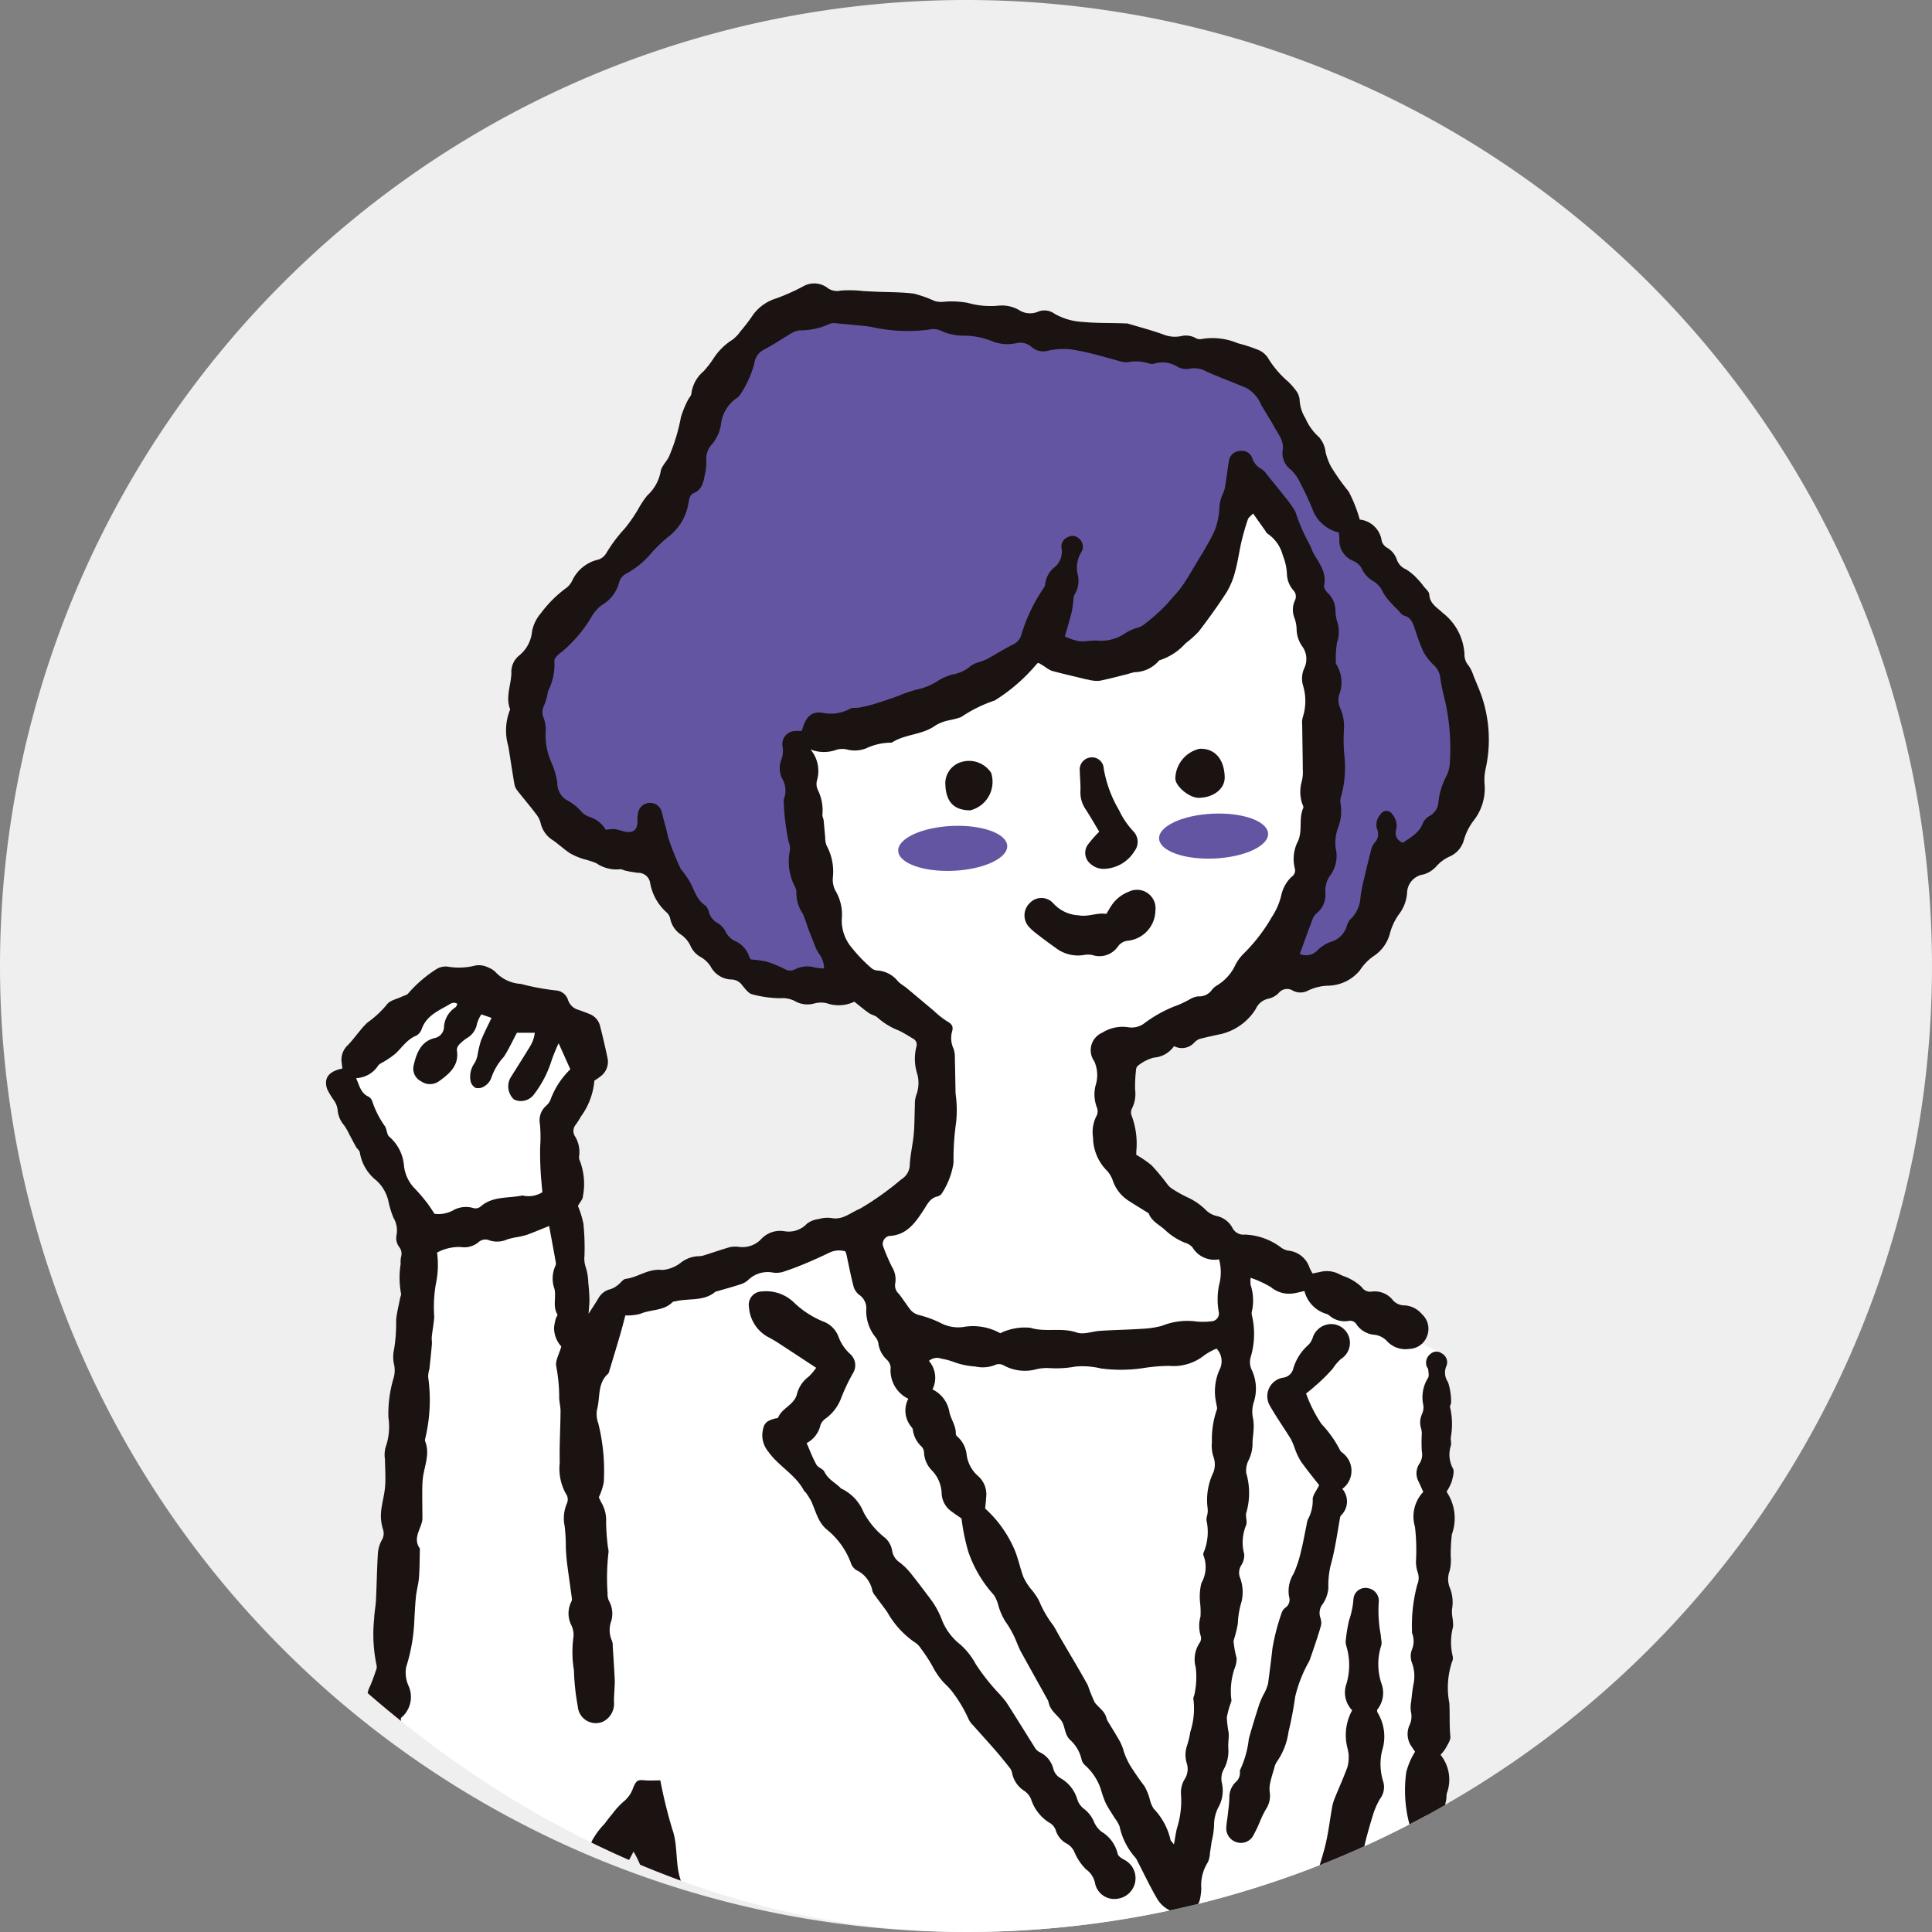 <svg xmlns="http://www.w3.org/2000/svg" xmlns:xlink="http://www.w3.org/1999/xlink" width="125" height="125" viewBox="0 0 125 125">
  <rect x="0" y="0" width="125" height="125" fill="#808080" stroke="none"/>
  <defs>
    <clipPath id="clip-path">
      <rect id="長方形_1885" data-name="長方形 1885" width="125" height="125" rx="62.5" transform="translate(236 3154)" fill="#ddd"/>
    </clipPath>
  </defs>
  <g id="interview_other_04" transform="translate(-240 -3865)">
    <path id="パス_1123" data-name="パス 1123" d="M62.5,0A62.5,62.5,0,1,1,0,62.5,62.5,62.5,0,0,1,62.5,0Z" transform="translate(240 3865)" fill="#efefef"/>
    <g id="マスクグループ_37" data-name="マスクグループ 37" transform="translate(4 711)" clip-path="url(#clip-path)">
      <g id="グループ_481" data-name="グループ 481">
        <path id="パス_1207" data-name="パス 1207" d="M20.118,177.861H77.13L73.4,147.888l1.376-40.218L55.665,98.523l-17.2.38L20.9,104.563l-1.477,5.022L17.971,98.318l-8.782,1.756S6.15,131.216,6.652,134.226s2.269,11.11,6.635,11.124,9.953-7.806,9.953-7.806l3.708,12.49Z" transform="translate(254.517 3133.892)" fill="#fff"/>
        <path id="パス_1208" data-name="パス 1208" d="M66.882,15.284A1.6,1.6,0,0,1,68.3,16.669a.769.769,0,0,0,.336.43,1.391,1.391,0,0,1,.644.78,1.074,1.074,0,0,0,.6.627,3.519,3.519,0,0,1,.728.611,4.351,4.351,0,0,1,.411.49c.131.168.35.34.359.519.03.613.518.85.875,1.2a3.608,3.608,0,0,1,1.4,2.65,1.094,1.094,0,0,0,.276.766,2.325,2.325,0,0,1,.305.633c.209.519.443,1.032.608,1.565a8.741,8.741,0,0,1,.169,4.529,3.37,3.37,0,0,0-.047,1.029,3.378,3.378,0,0,1-.739,2.291,3.793,3.793,0,0,0-.6,1.2,1.631,1.631,0,0,1-.941,1.1,2.506,2.506,0,0,0-.867.652,1.824,1.824,0,0,1-.8.5,1.238,1.238,0,0,0-1.077,1.215,2.558,2.558,0,0,1-.523,1.362,3.8,3.8,0,0,0-.577,1.213,2.527,2.527,0,0,1-1.107,1.527,3.227,3.227,0,0,0-.838.881,2.716,2.716,0,0,1-2.027,1,3.215,3.215,0,0,0-1.308.305,1.054,1.054,0,0,1-1,.022.7.7,0,0,0-.929.152,1.336,1.336,0,0,1-.666.365,1.153,1.153,0,0,0-.815.668,3.659,3.659,0,0,1-2.219,1.613c-.482.1-.964.206-1.44.33a1,1,0,0,0-.31.22,1.079,1.079,0,0,1-1.316.237,1.732,1.732,0,0,1-1.312.743,2.77,2.77,0,0,0-.96.474.381.381,0,0,0-.178.248,9.108,9.108,0,0,0-.07,1.349,2.1,2.1,0,0,1-.188,1.191.583.583,0,0,0-.042.478,5.18,5.18,0,0,1,.306,2.344c.005.063,0,.128,0,.206a6.742,6.742,0,0,1,.991.679,14.326,14.326,0,0,1,.995,1.191,1.192,1.192,0,0,0,.262.276,8.028,8.028,0,0,0,1.113.627,4.109,4.109,0,0,1,1.2.856,1.5,1.5,0,0,0,.608.322,1.52,1.52,0,0,1,1.057.781.79.79,0,0,0,.8.428,4.138,4.138,0,0,1,2.33.829,1.177,1.177,0,0,0,.458.208,1.612,1.612,0,0,1,1.394,1.1c.048.117.115.227.194.38.171-.034.333-.066.5-.1a1.743,1.743,0,0,1,1.255.156c.206.113.446.164.649.281a3.191,3.191,0,0,1,.778.543.656.656,0,0,0,.65.292,1.488,1.488,0,0,1,1.337.518.979.979,0,0,0,.776.373,1.571,1.571,0,0,1,1.129.565,1.279,1.279,0,0,1,.336,1.426,1.256,1.256,0,0,1-1.144.825,1.624,1.624,0,0,1-1.423-.476,1.31,1.31,0,0,0-.832-.437,1.549,1.549,0,0,1-1.149-.65.489.489,0,0,0-.546-.243,1.5,1.5,0,0,1-1.21-.339.535.535,0,0,0-.162-.106A2.071,2.071,0,0,1,63.3,65.194c-.219.05-.4.1-.586.133a1.84,1.84,0,0,1-1.574-.376,6.579,6.579,0,0,0-1.324-.611,2.533,2.533,0,0,0,0,.448,3.267,3.267,0,0,1,.086,1.725.52.52,0,0,0,0,.254,5.25,5.25,0,0,1-.087,2.734,1.154,1.154,0,0,0,.083.811A2.848,2.848,0,0,1,60,72.456a2.077,2.077,0,0,0-.019,1.01A3.175,3.175,0,0,1,60,74.3c-.007.235-.059.469-.057.7a2.469,2.469,0,0,1-.274,1.181,1.489,1.489,0,0,0-.134.792,4.6,4.6,0,0,1,.015,2.535c-.071.158,0,.381.005.574a.761.761,0,0,1-.023.256,2.893,2.893,0,0,0-.129,1.878,1.188,1.188,0,0,1-.194.73.9.9,0,0,0-.052.853,2.666,2.666,0,0,1,.011,1.715,5.614,5.614,0,0,0-.176,1.2,7.8,7.8,0,0,1-.278,1.111,6,6,0,0,0,.2,1.121,1.7,1.7,0,0,1-.142.693,4.568,4.568,0,0,0-.208,1.912.613.613,0,0,1,.009.193,5.911,5.911,0,0,0-.294,1.04A7.456,7.456,0,0,0,58.4,93.79c.018.319-.044.643-.026.962a2.442,2.442,0,0,1-.283,1.37,1.252,1.252,0,0,0-.142.852,2.235,2.235,0,0,1-.216,1.628,2.471,2.471,0,0,0-.279,1.175A5.417,5.417,0,0,1,57.3,100.8c-.04.253-.07.509-.115.761a1.436,1.436,0,0,1-.148.618,2.757,2.757,0,0,0-.41,1.662,3.669,3.669,0,0,1-.1.766,1.179,1.179,0,0,1-1.361.834,1.93,1.93,0,0,1-1.375-.891c-.468-.794-.861-1.633-1.286-2.452a1.11,1.11,0,0,0-.166-.272,4.358,4.358,0,0,1-1-2,2.424,2.424,0,0,0-.313-.532c-.2-.326-.423-.641-.59-.983a7.662,7.662,0,0,1-.315-.9A3.589,3.589,0,0,0,49.1,95.873a.757.757,0,0,1-.224-.387,2.421,2.421,0,0,0-.75-1.261c-.369-.359-.3-.913-.576-1.265-.287-.37-.7-.641-.8-1.142a.628.628,0,0,0-.069-.181c-.571-1.029-1.146-2.056-1.714-3.086-.094-.169-.166-.351-.244-.529a6.33,6.33,0,0,0-.79-1.473,4.036,4.036,0,0,1-.43-.99,2.238,2.238,0,0,0-.3-.7,8.016,8.016,0,0,1-1.655-2.811,13.817,13.817,0,0,1-.435-2.138c-.163-.113-.4-.265-.618-.433a1.493,1.493,0,0,1-.667-1.207,2.239,2.239,0,0,0-.662-1.5,1.747,1.747,0,0,1-.476-1.1.616.616,0,0,0-.15-.4,1.771,1.771,0,0,1-.57-1.062.383.383,0,0,0-.065-.181,1.633,1.633,0,0,1-.233-1.859,2.035,2.035,0,0,1-1.141-2.039.825.825,0,0,0-.244-.485,1.776,1.776,0,0,1-.545-1,.847.847,0,0,0-.157-.416,2.719,2.719,0,0,1-.636-1.792,1.057,1.057,0,0,0-.463-1,1.034,1.034,0,0,1-.37-.588c-.173-.663-.3-1.338-.445-2.008a2.033,2.033,0,0,0-.074-.211,1.436,1.436,0,0,0-.987.064c-.5.241-1.01.474-1.524.691-.454.191-.912.373-1.381.524a1.542,1.542,0,0,1-.756.1,1.815,1.815,0,0,0-1.648.484,1.351,1.351,0,0,1-.444.258c-.529.171-1.066.318-1.6.474-.02.006-.048,0-.062.014-.756.648-1.725.41-2.585.622-.063.015-.148.006-.185.045-.574.594-1.414.466-2.1.769a3.33,3.33,0,0,1-.961.1c-.106.4-.213.828-.338,1.255-.234.8-.477,1.6-.719,2.4a.251.251,0,0,1-.056.116c-.713.627-.5,1.547-.722,2.329a1.738,1.738,0,0,0,.086.889,12.7,12.7,0,0,1,.355,3.784,3.762,3.762,0,0,1-.322.99,4.088,4.088,0,0,0,.182.376,2.235,2.235,0,0,1,.288,1.237,14.913,14.913,0,0,0,.125,1.666.955.955,0,0,1,.035.255,14.484,14.484,0,0,0-.064,2.689.993.993,0,0,0,.09.482,1.713,1.713,0,0,1,.147,1.314,1.672,1.672,0,0,0,.043,1.261.987.987,0,0,1,.055.381c.046.706.092,1.412.128,2.118.011.214-.009.429-.016.644-.01.276-.041.553-.032.829a1.293,1.293,0,0,1-.719,1.272,1.168,1.168,0,0,1-1.621-.977,15.511,15.511,0,0,1-.253-2.358,7.216,7.216,0,0,1-.027-2.173,1.441,1.441,0,0,0-.174-.806,1.691,1.691,0,0,1,0-1.382.5.5,0,0,0,.074-.244c-.1-.761-.214-1.519-.312-2.281-.043-.337-.065-.677-.084-1.017a11.459,11.459,0,0,0-.075-1.414,2.446,2.446,0,0,1,.137-1.454.645.645,0,0,0,.01-.529,3.326,3.326,0,0,1-.466-2.111c-.027-1.116.043-2.235.053-3.353,0-.3-.09-.6-.088-.894a10.505,10.505,0,0,0-.192-2c-.071-.373.2-.809.329-1.284a1.77,1.77,0,0,1-.468-1.22,3.2,3.2,0,0,1,.107-.567c.025-.1.138-.239.1-.3-.308-.523-.056-1.1-.183-1.641a1.973,1.973,0,0,1,.047-1.456.407.407,0,0,0,.041-.248c-.133-.758-.276-1.515-.432-2.364-.465.186-.928.382-1.4.558a4.959,4.959,0,0,1-.624.154,4.8,4.8,0,0,0-.685.155,1.582,1.582,0,0,1-1.138.069.662.662,0,0,0-.716.107,1.424,1.424,0,0,1-1.156.317,3,3,0,0,0-1.532.361,5.97,5.97,0,0,1-.034,1.807A8.533,8.533,0,0,0,7,66.866c-.028.428-.114.851-.159,1.278-.018.167.02.34.005.508-.047.533-.1,1.064-.163,1.6a1.782,1.782,0,0,0-.077.5,10.614,10.614,0,0,1-.146,3.795c-.02.127-.086.275-.045.38.333.856-.088,1.653-.163,2.477-.029.32-.028.643-.029.965,0,.5.009.993.012,1.49a.935.935,0,0,1-.012.194c-.119.6-.616,1.16-.152,1.806-.017.624-.012,1.25-.059,1.872-.032.426-.162.844-.2,1.27-.06.6-.081,1.2-.117,1.8a11.329,11.329,0,0,1-.511,2.72A2.078,2.078,0,0,0,5.318,90.7a1.75,1.75,0,0,1-.48,2.123c.036.622.058,1.2.108,1.773a1.305,1.305,0,0,0,.166.545,2.114,2.114,0,0,1,.333,1.294.327.327,0,0,0,0,.129,14.859,14.859,0,0,1,.335,2.685,7.77,7.77,0,0,1,.009,1.13c.795.388.795,1.32,1.055,2.125a2.745,2.745,0,0,0,.3.622c.3.471.634.921.932,1.393a1.93,1.93,0,0,0,1.641.719,4.238,4.238,0,0,1,.949.01,3.976,3.976,0,0,0,.884.074,2.61,2.61,0,0,1,1.47.11.91.91,0,0,0,.494.021c.415-.085.823-.2,1.316-.327.143-.316.32-.73.518-1.132a6.986,6.986,0,0,1,.4-.66c.057-.09.18-.161.194-.252.143-.921.952-1.473,1.263-2.311a4.792,4.792,0,0,1,.8-1.086c.169-.221.333-.448.515-.657a4.98,4.98,0,0,1,.826-.88,2,2,0,0,0,.538-.849c.18-.417.28-.492.71-.448.314.032.633.006,1.01.006-.029-.027.02,0,.029.03a30.39,30.39,0,0,0,.766,3.119c.391,1.1.17,2.275.562,3.356a3.092,3.092,0,0,0,.266.652,2.291,2.291,0,0,1,.37,1.35,1.13,1.13,0,0,0,.119.614,3.677,3.677,0,0,1,.42,2.188.955.955,0,0,0,.21.705,2.075,2.075,0,0,1,.552,1.411,3.564,3.564,0,0,0,.251,1,4.3,4.3,0,0,1,.044,2.234,10.62,10.62,0,0,0-.2,1.2,2.634,2.634,0,0,1-.557,1.485,1.12,1.12,0,0,0-.083.744,4.168,4.168,0,0,1-.4,2.063,4.62,4.62,0,0,0-.612,2.191,4.349,4.349,0,0,1-.185,1.467c-.159.6-.35,1.188-.456,1.809a4.691,4.691,0,0,1-.691,1.259c.01.032.072.191.114.354a1.9,1.9,0,0,1-.164,1.5,1.357,1.357,0,0,0-.178.655,1.813,1.813,0,0,1-.322,1.1c-.05.07-.143.15-.135.215a6.774,6.774,0,0,1-.362,1.812,1.327,1.327,0,0,1-.066.444c-.187.333-.455.627-.609.972s-.037.778-.348,1.083c-.088.086-.2.216-.2.316a1.834,1.834,0,0,1-.344,1.155.6.6,0,0,0-.034.367,12.534,12.534,0,0,1,.194,1.4,1.572,1.572,0,0,1-.25.906,1.8,1.8,0,0,0-.343,1.4c.144.923-.431,1.546-.862,2.229-.048.076-.28.094-.4.057-.574-.175-1.141-.379-1.778-.6.314-.807.021-1.72.653-2.456a1.3,1.3,0,0,0,.265-.965,2.554,2.554,0,0,1,.839-2.146,1.086,1.086,0,0,0,.336-.847,1.056,1.056,0,0,1,.085-.565.868.868,0,0,0,.1-.793.258.258,0,0,1-.013-.19c.311-.571.043-1.18.123-1.751a17.039,17.039,0,0,1,.593-2.149,2.612,2.612,0,0,0,.076-.492c.009-.106-.049-.227-.016-.32a5.926,5.926,0,0,0,.413-1.136c.048-.4-.075-.828.158-1.193.206-.323.463-.613.722-.949a2.205,2.205,0,0,1-.124-.46,1.933,1.933,0,0,1,.026-.887,5.927,5.927,0,0,0,.4-1.623,5.674,5.674,0,0,1,.72-1.862,2.03,2.03,0,0,0,.206-.718,12.465,12.465,0,0,1,.382-2.537,2.438,2.438,0,0,1,.337-.618,1.269,1.269,0,0,0,.259-1.023,2.377,2.377,0,0,1,.105-.943c.14-.516.336-1.016.5-1.526a1.163,1.163,0,0,0-.054-.868,11.313,11.313,0,0,1-.562-1.707,3.206,3.206,0,0,1-.037-.964.974.974,0,0,0-.2-.647,3.6,3.6,0,0,1-.828-2.2,1.176,1.176,0,0,0-.216-.587,2.591,2.591,0,0,1-.334-1.3,6.838,6.838,0,0,0-.943-3.214,20.9,20.9,0,0,1-1.247,2.123c-.487.649-.641,1.446-1.1,2.1a2.79,2.79,0,0,1-1.147,1,3.832,3.832,0,0,0-.985.711,1.706,1.706,0,0,1-1.292.464c-.685-.012-1.371.065-2.058.1-.515.023-1.031.04-1.546.041-.41,0-.82-.012-1.229-.043a3.659,3.659,0,0,1-.568-.133l.077-.552a.746.746,0,0,0-.193-.07,2.153,2.153,0,0,1-1.172-.5,5.254,5.254,0,0,0-.786-.4c-.135-.065-.319-.079-.409-.179A6,6,0,0,1,4.984,104.6c-.253-.639-.57-1.246-.867-1.856a1.921,1.921,0,0,1-.063-1.935,8.187,8.187,0,0,1-1.1-3.558,2.469,2.469,0,0,0-.1-.5,2.233,2.233,0,0,1-.018-1.275,2.083,2.083,0,0,0,.038-.693,3.781,3.781,0,0,1,.062-1.791.993.993,0,0,0-.107-.672,1.756,1.756,0,0,1,.017-1.56c.152-.332.265-.681.386-1.026a.559.559,0,0,0,.04-.311,9.688,9.688,0,0,1-.161-3.022c.013-.407.1-.811.119-1.217.049-1.009.062-2.019.125-3.027a2.1,2.1,0,0,1,.255-.851.835.835,0,0,0,.063-.724A2.9,2.9,0,0,1,3.558,79.5c.048-.557.219-1.1.262-1.661.044-.577,0-1.16-.008-1.741a1.971,1.971,0,0,1,.03-.761,4.016,4.016,0,0,0,.191-1.968,8.1,8.1,0,0,1,.322-2.493A1.816,1.816,0,0,0,4.412,70,2.191,2.191,0,0,1,4.4,68.973a10.644,10.644,0,0,0,.134-1.917c.047-.468.167-.928.255-1.392.02-.105.089-.225.06-.314a5.6,5.6,0,0,1-.021-1.911,1.63,1.63,0,0,1,.023-.448.7.7,0,0,0-.127-.654.971.971,0,0,1-.174-.717,1.6,1.6,0,0,0-.192-1.169,6.178,6.178,0,0,1-.318-1.037,2.56,2.56,0,0,0-.792-1.377,2.883,2.883,0,0,1-1.061-1.794c-.009-.127-.171-.239-.244-.367-.147-.258-.281-.524-.423-.786a4.428,4.428,0,0,0-.347-.61,1.738,1.738,0,0,1-.429-1.055,1.39,1.39,0,0,0-.237-.568,5.243,5.243,0,0,1-.43-.713c-.25-.708.085-1.164.98-1.342-.017-.137-.033-.278-.052-.418a1.285,1.285,0,0,1,.415-1.107c.283-.291.521-.624.786-.934a4.084,4.084,0,0,1,.481-.522,6.564,6.564,0,0,0,1.258-1.173c.187-.259.625-.336.95-.495.147-.072.352-.106.43-.224a8.334,8.334,0,0,1,1.8-1.55,1.139,1.139,0,0,1,.728-.173,4.34,4.34,0,0,0,1.843-.077,1.351,1.351,0,0,1,.8.135,1.319,1.319,0,0,1,.53.362,2.46,2.46,0,0,0,1.58.7,15.462,15.462,0,0,0,2.3.426.883.883,0,0,1,.758.639.983.983,0,0,0,.686.619c.222.085.446.161.666.251a1.123,1.123,0,0,1,.713.785c.172.689.338,1.381.481,2.077a1.158,1.158,0,0,1-.419,1.16,4.472,4.472,0,0,1-.432.3,4.566,4.566,0,0,1-.861,2.311,5.7,5.7,0,0,1-.348.545.633.633,0,0,0-.055.728,1.947,1.947,0,0,1,.278,1.3.5.5,0,0,0,.051.312,4.221,4.221,0,0,1,.194,2.29c0,.186-.186.371-.323.622a6.036,6.036,0,0,1,.357,1.162,15.555,15.555,0,0,1,.068,2.057,1.71,1.71,0,0,0,.081.742,3.748,3.748,0,0,1,.166,1.005c.038.359.065.721.073,1.083.005.253-.029.508-.057.932.263-.414.457-.7.633-1a1.215,1.215,0,0,1,.8-.6,1.467,1.467,0,0,0,.473-.273c.173-.125.318-.367.5-.39.8-.1,1.47-.687,2.359-.574a2.229,2.229,0,0,0,1.23-.492,1.963,1.963,0,0,1,1.133-.4,1.167,1.167,0,0,0,.376-.067c.552-.172,1.1-.365,1.653-.522a1.854,1.854,0,0,1,.579-.014,1.663,1.663,0,0,0,1.445-.516,1.674,1.674,0,0,1,1.48-.5,1.613,1.613,0,0,0,1.467-.483,1.536,1.536,0,0,1,.754-.3,2.06,2.06,0,0,1,.831-.068c.745.149,1.245-.363,1.848-.6a18.764,18.764,0,0,0,2.67-1.9A1.127,1.127,0,0,0,37.768,57c.038-.664.2-1.32.258-1.984.056-.618.043-1.241.071-1.861a1.815,1.815,0,0,1,.088-.634,2.213,2.213,0,0,0,.038-1.46,3.186,3.186,0,0,1-.032-1.66.439.439,0,0,0-.229-.544c-.3-.177-.588-.364-.9-.513a4.484,4.484,0,0,1-1.375-.834c-.141-.145-.393-.175-.568-.3-.313-.22-.606-.47-.94-.734a2.335,2.335,0,0,1-1.786.1,1.642,1.642,0,0,0-.826.021,1.634,1.634,0,0,1-1.248-.167,1.717,1.717,0,0,0-.917-.177,7.421,7.421,0,0,1-1.838-.256c-.236-.059-.429-.338-.611-.544a.888.888,0,0,0-.7-.412,1.561,1.561,0,0,1-1.368-.84,1.9,1.9,0,0,0-.695-.642,1.52,1.52,0,0,1-.591-.648,1.826,1.826,0,0,0-.591-.745,1.636,1.636,0,0,1-.747-1.091.76.76,0,0,0-.226-.373,3.323,3.323,0,0,1-1.072-1.937.771.771,0,0,0-.77-.627A7.278,7.278,0,0,1,19.377,38c-.125-.024-.256-.113-.37-.091a2.3,2.3,0,0,1-1.533-.4,6.274,6.274,0,0,0-.79-.255,4.381,4.381,0,0,1-.879-.368c-.395-.254-.738-.586-1.126-.853a1.769,1.769,0,0,1-.8-1.13,1.617,1.617,0,0,0-.32-.605c-.378-.5-.783-.969-1.166-1.46a.967.967,0,0,1-.2-.4c-.144-.826-.264-1.658-.4-2.485a3.624,3.624,0,0,1,.118-2.388c-.312-.792.057-1.561.08-2.341a1.358,1.358,0,0,1,.5-1.144,2.252,2.252,0,0,0,.834-1.551,2.522,2.522,0,0,1,.585-1.2,7.685,7.685,0,0,1,1.647-1.633,1.289,1.289,0,0,0,.359-.44,2.457,2.457,0,0,1,1.694-1.381.923.923,0,0,0,.523-.423,9.607,9.607,0,0,1,1.2-1.6,9.937,9.937,0,0,0,.944-1.389,5.737,5.737,0,0,1,.512-.745,2.766,2.766,0,0,0,.858-1.541c.043-.331.367-.619.529-.943a12.124,12.124,0,0,0,.787-2.59A6.585,6.585,0,0,1,23.4,7.574c.069-.157.236-.3.237-.452a2.25,2.25,0,0,1,.789-1.432,6.855,6.855,0,0,0,.6-.766,3.994,3.994,0,0,1,1.261-1.272,2.435,2.435,0,0,0,.529-.553,11.243,11.243,0,0,0,.816-1.071A2.9,2.9,0,0,1,29.151.966a13.852,13.852,0,0,0,1.7-.761A1.432,1.432,0,0,1,32.478.32,1.046,1.046,0,0,0,33.3.467,7.869,7.869,0,0,1,34.774.5c.254.011.507.027.76.038.834.037,1.675.022,2.5.127a8.064,8.064,0,0,1,1.334.473,1.524,1.524,0,0,0,.616.052,5.776,5.776,0,0,1,1.531.072,5.409,5.409,0,0,0,2.03.178,2.2,2.2,0,0,1,1.361.331,1.329,1.329,0,0,0,1.166.06,1.1,1.1,0,0,1,1.055.132,4.052,4.052,0,0,0,1.829.532c.943.093,1.882.055,2.822.1a.251.251,0,0,1,.065,0c.773.231,1.557.433,2.314.708a2.021,2.021,0,0,0,1.132.118,1.344,1.344,0,0,1,.943.1.567.567,0,0,0,.362.09,4.2,4.2,0,0,1,2.4.265,9.659,9.659,0,0,1,1.227.394,1.39,1.39,0,0,1,.7.523A6.36,6.36,0,0,0,62.25,6.362a4.652,4.652,0,0,1,.51.583,1.15,1.15,0,0,1,.23.59,2.475,2.475,0,0,0,.376,1.2,3.5,3.5,0,0,0,.882,1.219,1.764,1.764,0,0,1,.423.973,3.855,3.855,0,0,0,.354.938,14.357,14.357,0,0,0,1.134,1.6,9.251,9.251,0,0,1,.722,1.817" transform="translate(257.096 3172.333)" fill="#1a1311"/>
        <path id="パス_1209" data-name="パス 1209" d="M116.7,139.552a2.565,2.565,0,0,1,.42,2.51c-.032.146-.016.3-.046.448-.1.46-.179.926-.313,1.376a1.332,1.332,0,0,0-.009,1.062,1.375,1.375,0,0,1-.012,1.308,1.473,1.473,0,0,0-.116,1.063c.13.519.044.736-.4,1.5a2.346,2.346,0,0,1,.173,2.807,2.418,2.418,0,0,1,.135,1.966,1.234,1.234,0,0,0,.043.628,1.732,1.732,0,0,1-.1,1.326,1.844,1.844,0,0,0,0,1.5c.227.782.424,1.572.643,2.356a1.337,1.337,0,0,1-.133,1.061.823.823,0,0,0,.205,1.144,1.333,1.333,0,0,1,.407.839,11.462,11.462,0,0,0,.335,2.351,5.266,5.266,0,0,1,.048.836,3.986,3.986,0,0,0,.1.755,1.455,1.455,0,0,1-.08,1.131,2.482,2.482,0,0,0-.115,1.459.531.531,0,0,0,.175.328,2.007,2.007,0,0,1,.583,2.01,1.036,1.036,0,0,0,.054.608,1.879,1.879,0,0,1,0,1.808,1.028,1.028,0,0,0,.077,1.076,2.087,2.087,0,0,1,.291,1.611,1.48,1.48,0,0,0,.118,1.192.894.894,0,0,1,.083.438,10.4,10.4,0,0,0,.034,1.537,3.434,3.434,0,0,0,.509,1.239,2.839,2.839,0,0,1,.418,1.6,1.283,1.283,0,0,1-1.069,1.346,1.311,1.311,0,0,1-1.443-.943,2.823,2.823,0,0,1-.126-1.65,2.627,2.627,0,0,0-.039-1.776,7.6,7.6,0,0,1-.328-1.169.277.277,0,0,1-.02-.127,3.574,3.574,0,0,0-.361-1.857,2.82,2.82,0,0,1,.046-1.272,1.053,1.053,0,0,0-.189-.952,1.89,1.89,0,0,1-.433-1.87.63.63,0,0,0-.047-.428,2.233,2.233,0,0,1,.055-2.272,1.5,1.5,0,0,0-.224-1.527,1.968,1.968,0,0,1-.4-1.509,1.823,1.823,0,0,0-.088-.5c-.051-.4-.094-.809-.135-1.213-.058-.573-.076-1.154-.181-1.718a1.442,1.442,0,0,1,.2-1.231.7.7,0,0,0-.052-.993,2.755,2.755,0,0,1-.5-2.066c-.01-1.078.183-2.2-.575-3.161a1.226,1.226,0,0,1-.117-1.241,2.283,2.283,0,0,0,.107-1.2,1.917,1.917,0,0,1,.227-1.314.488.488,0,0,0,.037-.413,2.434,2.434,0,0,1,.1-2.216c-.173-.455-.483-.868-.44-1.24a8.007,8.007,0,0,0,.045-2.427,1.031,1.031,0,0,1,.227-.656,1.094,1.094,0,0,0,.142-.985,8.584,8.584,0,0,1-.152-3.144,4.641,4.641,0,0,1,.571-1.331c-.036-.053-.119-.176-.2-.3a1.4,1.4,0,0,1-.161-1.414,1.326,1.326,0,0,0,.093-.878,1.893,1.893,0,0,1,.015-.638c.044-.4.084-.808.164-1.2a2.525,2.525,0,0,0-.136-1.392,1.2,1.2,0,0,1,.01-.755,1.435,1.435,0,0,0,.035-1.065.294.294,0,0,1-.017-.128,10.225,10.225,0,0,1,.343-3.052,1.075,1.075,0,0,0,.019-.8,2.205,2.205,0,0,1-.1-.827,12.67,12.67,0,0,0-.073-2.11,2.315,2.315,0,0,1,.541-2.253c-.108-.233-.2-.445-.3-.657a1.12,1.12,0,0,1,.052-1.172,1.051,1.051,0,0,0,.153-.791,9.711,9.711,0,0,1-.008-1.023,1.393,1.393,0,0,0-.032-.442,1.287,1.287,0,0,1,.048-.944,1.059,1.059,0,0,0,.094-.556,2.36,2.36,0,0,1,.3-1.791c.08-.133.027-.356.012-.535-.007-.08-.084-.151-.108-.233a.719.719,0,0,1,.276-.8.573.573,0,0,1,.72-.009.643.643,0,0,1,.3.78,1.07,1.07,0,0,0,.092,1.071,4.006,4.006,0,0,1,.2,1.314c.01.1-.1.224-.067.311a4.785,4.785,0,0,1,.047,1.952c-.016.169.043.349.01.513a1.885,1.885,0,0,0,.12,1.479c.123.2,0,.582-.068.864a3.281,3.281,0,0,1-.337.657,3.059,3.059,0,0,1,.346,2.755,10.949,10.949,0,0,0-.075,1.41,3,3,0,0,1-.069.956,1.48,1.48,0,0,0,.023,1.121,2.521,2.521,0,0,1,.132,1.337,2.234,2.234,0,0,0,.027.577,2.874,2.874,0,0,1,.04.579,3.883,3.883,0,0,0-.029,1.9.567.567,0,0,1-.043.38,5.249,5.249,0,0,0-.172,2.655c.043.716-.008,1.439.068,2.163.026.242-.177.516-.3.761a2.942,2.942,0,0,1-.334.426" transform="translate(212.489 3127.967)" fill="#1a1311"/>
        <path id="パス_1210" data-name="パス 1210" d="M106.166,146.507a1.653,1.653,0,0,1-.369-1.692,4.25,4.25,0,0,0-.007-2.477.906.906,0,0,1-.02-.448,9.824,9.824,0,0,1,.2-1.194,5.405,5.405,0,0,0,.289-1.427.78.78,0,0,1,.951-.655.834.834,0,0,1,.677.957,8.46,8.46,0,0,0,.138,2.082c0,.234.1.5.017.7a3.929,3.929,0,0,0,.041,2.473,1.737,1.737,0,0,1-.3,1.661c.01.079,0,.132.024.161a2.98,2.98,0,0,1,.3,2.48,3.764,3.764,0,0,0,.077,2.009,1.24,1.24,0,0,1-.208,1.1,5.025,5.025,0,0,0-.46,1.049c-.236.784-.471,1.572-.63,2.373-.155.777-.224,1.573-.309,2.363a2.432,2.432,0,0,1-.445,1.264,1.078,1.078,0,0,0-.192.854,3.432,3.432,0,0,1-.22,1.709c-.268.7-.448,1.44-.655,2.164a1.627,1.627,0,0,0-.027.383,1.474,1.474,0,0,1-.024.512,10.342,10.342,0,0,0-.51,2.371,3.6,3.6,0,0,0-.074,2.27,2.147,2.147,0,0,1,.056.576.927.927,0,0,0,.1.423,1.982,1.982,0,0,1,.372,1.15,1.146,1.146,0,0,0,.108.434,1.736,1.736,0,0,1,.116,1.2.984.984,0,0,0,.135.859,1.041,1.041,0,0,1,.194.6,1.664,1.664,0,0,0,.308,1.152.431.431,0,0,1,.076.177c.17.876.329,1.755.505,2.63a6.262,6.262,0,0,0,.707,2.526,1.88,1.88,0,0,1,.309,1.1,1.643,1.643,0,0,0,.152.672,4.24,4.24,0,0,1,.549,2.039.917.917,0,0,0,.206.516,1.368,1.368,0,0,1,.227,1.286,1.1,1.1,0,0,0,.072.73,12.421,12.421,0,0,0,1.033,1.971,2.509,2.509,0,0,1,.21,1.051.7.7,0,0,0,.335.7,1.26,1.26,0,0,1,.609,1.019,1.413,1.413,0,0,1-.722,1.419,1.319,1.319,0,0,1-1.469-.1,1.24,1.24,0,0,1-.607-1.39.922.922,0,0,0-.307-1.021,1.515,1.515,0,0,1-.426-1.051,12.108,12.108,0,0,0-.413-2.318.64.64,0,0,0-.239-.287,1.475,1.475,0,0,1-.635-1.342.788.788,0,0,0-.126-.478,4.086,4.086,0,0,1-.667-1.935,4.709,4.709,0,0,0-.292-.831,3.824,3.824,0,0,1-.288-.973,4.323,4.323,0,0,0-.281-1.449c-.211-.516-.414-1.035-.62-1.552a.693.693,0,0,1-.084-.243,5.774,5.774,0,0,0-.441-1.866.927.927,0,0,1-.028-.385,2.019,2.019,0,0,0-.17-1.312.9.9,0,0,1-.026-.628,1.046,1.046,0,0,0-.127-.863,1.824,1.824,0,0,1-.245-1.367,1.093,1.093,0,0,0-.03-.381c-.021-.171-.114-.365-.063-.508.258-.713-.042-1.44.08-2.157a.9.9,0,0,0-.184-.641,2.674,2.674,0,0,1-.317-3.012,3.971,3.971,0,0,0,.238-.718c.121-.387.259-.77.351-1.164.133-.563.244-1.132.339-1.7.064-.381.045-.78.136-1.152a8.46,8.46,0,0,1,.46-1.336,1.637,1.637,0,0,0,.131-.805,4.638,4.638,0,0,1,.08-1.337c.18-.794.468-1.565.65-2.359.173-.755.266-1.528.4-2.292a2.857,2.857,0,0,1,.152-.561c.278-.695.59-1.377.847-2.079a2.546,2.546,0,0,0,.077-.815,3.206,3.206,0,0,0-.084-.443,3.33,3.33,0,0,1,.311-2.413" transform="translate(217.313 3118.143)" fill="#1a1311"/>
        <path id="パス_1211" data-name="パス 1211" d="M49.272,112.026c-.838-.55-1.638-1.076-2.44-1.6-.18-.118-.366-.225-.554-.329a2.389,2.389,0,0,1-1.351-1.994.86.86,0,0,1,.83-1.014,2.582,2.582,0,0,1,2.075.71,6.044,6.044,0,0,0,1.874,1.225,1.675,1.675,0,0,1,1,.957,2.856,2.856,0,0,0,.777,1.164.969.969,0,0,1,.166,1.244,12.246,12.246,0,0,0-.745,1.565,2.884,2.884,0,0,1-.981,1.331,1,1,0,0,0-.365.425,1.739,1.739,0,0,1-.9,1.19c.224.507.394.97.632,1.393.107.191.425.269.516.461.22.459.647.677.992.993.032.029.055.077.091.09a2.878,2.878,0,0,1,1.46,1.554,5.3,5.3,0,0,0,1.407,1.658,1.433,1.433,0,0,1,.438.831,1.111,1.111,0,0,0,.466.727,4.14,4.14,0,0,1,.694.668c.447.552.87,1.124,1.3,1.693a5.3,5.3,0,0,1,.77,1.409,3.816,3.816,0,0,0,1.194,1.57A4.558,4.558,0,0,1,59.6,131.2a13.717,13.717,0,0,0,1.335,1.723,9.309,9.309,0,0,1,.632.727c.641.991,1.256,2,1.889,3a.722.722,0,0,0,.284.25,1.623,1.623,0,0,1,.878,1.066.974.974,0,0,0,.5.632,2.323,2.323,0,0,1,1.05,1.348,1.259,1.259,0,0,0,.471.647,2.073,2.073,0,0,1,.607.8,1.621,1.621,0,0,0,.487.647,2.276,2.276,0,0,1,1.047,1.423c.02.142.229.289.384.373a1.34,1.34,0,0,1-.37,2.54,1.272,1.272,0,0,1-1.471-.973,1.421,1.421,0,0,0-.583-.92,3.446,3.446,0,0,1-.75-1.108,1.136,1.136,0,0,0-.5-.559,1.451,1.451,0,0,1-.718-.879.88.88,0,0,0-.333-.431,2.8,2.8,0,0,1-1.264-1.578,1.21,1.21,0,0,0-.433-.526,1.759,1.759,0,0,1-.787-1.138.775.775,0,0,0-.153-.348c-.292-.372-.59-.74-.9-1.1-.494-.566-1-1.12-1.5-1.685a1.3,1.3,0,0,1-.291-.424A8.744,8.744,0,0,0,58.091,133a3.823,3.823,0,0,0-.383-.429,4.462,4.462,0,0,1-.814-1.062,9.609,9.609,0,0,0-.83-1.3,1.314,1.314,0,0,0-.458-.451,5.832,5.832,0,0,1-1.717-1.9c-.245-.354-.512-.693-.764-1.041a1.188,1.188,0,0,1-.205-.328,1.89,1.89,0,0,0-1.048-1.374.874.874,0,0,1-.37-.51,5.04,5.04,0,0,0-1.585-2.15,2.273,2.273,0,0,1-.49-.665c-.182-.362-.3-.756-.468-1.125a4.567,4.567,0,0,0-.371-.585c-.023-.035-.076-.051-.094-.087-.545-1.052-1.65-1.594-2.318-2.543a1.653,1.653,0,0,1-.375-1.25c.079-.558.22-.725.776-.881.082-.023.217-.024.237-.072.257-.63,1.054-.817,1.222-1.535a2.023,2.023,0,0,1,.749-1.107,3.527,3.527,0,0,0,.489-.578" transform="translate(239.531 3130.468)" fill="#1a1311"/>
        <path id="パス_1212" data-name="パス 1212" d="M103.156,121.241a1.247,1.247,0,0,1-.089,1.7.356.356,0,0,0-.074.175c-.107.61-.2,1.222-.317,1.83-.085.44-.186.878-.305,1.31a5.714,5.714,0,0,0-.128,1.4,2.133,2.133,0,0,1-.358,1.01.934.934,0,0,0-.158.9,1.286,1.286,0,0,1,.06.381c.01.164-.711,2.264-.778,2.42a8.713,8.713,0,0,0-.914,2.315,22.893,22.893,0,0,1-.43,2.266A4.413,4.413,0,0,1,98.9,138.9a1.208,1.208,0,0,0-.162.414c-.1.324-.2.648-.267.979a1.675,1.675,0,0,0-.021.562,1.565,1.565,0,0,1-.251,1.107,6.764,6.764,0,0,0-.392.811,9.029,9.029,0,0,1-.448.931.911.911,0,0,1-1.079.377.933.933,0,0,1-.642-.946c.012-.279.073-.555.1-.834.041-.362.093-.725.1-1.089a1.348,1.348,0,0,1,.393-.995.8.8,0,0,0,.29-.683.219.219,0,0,1,.015-.127,6.415,6.415,0,0,0,.562-2.013c.205-.744.437-1.481.669-2.218a6,6,0,0,1,.253-.588,3.074,3.074,0,0,0,.322-.76c.1-.761.2-1.523.284-2.287a14.084,14.084,0,0,1,.612-2.339.689.689,0,0,1,.243-.3.619.619,0,0,0,.221-.692,2.1,2.1,0,0,1,.287-1.483,7.253,7.253,0,0,0,.467-1.391c.149-.577.25-1.167.373-1.751a1.7,1.7,0,0,1,.088-.378,2.519,2.519,0,0,0,.314-1.281c-.015-.278.244-.572.417-.938-.359-.461-.79-.984-1.183-1.535a4.42,4.42,0,0,1-.381-.805,5.1,5.1,0,0,0-.266-.641c-.449-.73-.949-1.431-1.37-2.177a1.215,1.215,0,0,1,.863-1.795.771.771,0,0,0,.66-.588,3.254,3.254,0,0,1,1-1.552,1.283,1.283,0,0,0,.276-.5,1.267,1.267,0,0,1,1.263-.827,1.219,1.219,0,0,1,.562,2.245,2.828,2.828,0,0,0-.532.619,10.751,10.751,0,0,1-1.138,1.127c-.2.184-.412.348-.6.5a8.851,8.851,0,0,0,.993,1.968,7.384,7.384,0,0,1,1.209,1.708c.051.108.191.172.277.267a1.451,1.451,0,0,1-.141,2.231" transform="translate(219.702 3129.101)" fill="#1a1311"/>
        <path id="パス_1213" data-name="パス 1213" d="M89.4,210.777a16.43,16.43,0,0,1-.4-3.068,8.593,8.593,0,0,0-.11-1.474,1.1,1.1,0,0,1-.006-.448,4.548,4.548,0,0,0,.1-1.856,15.213,15.213,0,0,0,.048-1.661c-.122-.847-.167-1.7-.245-2.557a1.778,1.778,0,0,1-.03-.386,7.7,7.7,0,0,0,.133-2.351.09.09,0,0,1,.01-.063c.53-.73.132-1.577.291-2.354a.515.515,0,0,0-.069-.361,2.333,2.333,0,0,1-.14-1.937,2.392,2.392,0,0,0-.045-1.243,4.007,4.007,0,0,1-.044-1.72c.1-.628-.082-1.238.016-1.854a6.358,6.358,0,0,0,.042-.77,11.374,11.374,0,0,0,.025-1.161c-.046-.686-.139-1.37-.2-2.056a3.176,3.176,0,0,1,.032-.577c.01-.106.085-.222.058-.314-.25-.871.169-1.748-.033-2.623a1.2,1.2,0,0,1,.116-.561c.083-.262.193-.517.284-.778a.609.609,0,0,1,1.181.007c.089.26.207.512.276.776a4.134,4.134,0,0,1,.114.755c.037.509.054,1.021.081,1.531,0,.043.023.085.023.127,0,.7-.025,1.406,0,2.108a16.6,16.6,0,0,0,.022,2.962,9.308,9.308,0,0,1,.045,1.663,4.374,4.374,0,0,0,.076.5A3.809,3.809,0,0,1,91,191.322c-.092.2.026.5.058.751.058.468.129.935.181,1.4a.517.517,0,0,1-.052.315c-.335.515-.169,1.067-.189,1.616a2.419,2.419,0,0,0,.262,1.449.186.186,0,0,1,.028.125c-.252,1.107.426,2.205.026,3.312.1,1.09-.262,2.177-.019,3.27a1.537,1.537,0,0,1,.005.58,4.171,4.171,0,0,0,.1,1.594,7.329,7.329,0,0,1-.027,1.344c.01.622.058,1.244.084,1.865.01.214,0,.431.009.644a2.606,2.606,0,0,0,.077.619c.138.437.052.639-.376.773a2.6,2.6,0,0,1-1.763-.207" transform="translate(222.395 3102.681)" fill="#1a1311"/>
        <path id="パス_1214" data-name="パス 1214" d="M72,45.039c.292-.8.557-1.542.839-2.279a.9.9,0,0,1,.257-.353,1.536,1.536,0,0,0,.56-1.321,1.693,1.693,0,0,1,.367-1.2,2.154,2.154,0,0,0,.3-1.678,2.879,2.879,0,0,1,.127-1.269,2.985,2.985,0,0,0,.174-1.714,1.222,1.222,0,0,1,.083-.5,7.055,7.055,0,0,0,.178-2.5,11.1,11.1,0,0,1-.027-1.744,2.861,2.861,0,0,0-.261-1.381,1.311,1.311,0,0,1-.062-.8,2.189,2.189,0,0,0-.2-2.037,6.592,6.592,0,0,1,.077-1.389,2.141,2.141,0,0,0,.014-1.325,2.276,2.276,0,0,1-.118-.692,1.606,1.606,0,0,0-.487-1.16c-.124-.124-.281-.339-.252-.474.2-.893-.362-1.512-.734-2.2a4.64,4.64,0,0,0-.314-.686,11.526,11.526,0,0,1-.808-1.915A7.267,7.267,0,0,0,71,15.424c-.371-.476-.755-.942-1.137-1.41a1.168,1.168,0,0,0-.309-.326,1.269,1.269,0,0,1-.641-.753.7.7,0,0,0-.794-.431.723.723,0,0,0-.693.586c-.1.524-.152,1.057-.238,1.585a1.975,1.975,0,0,1-.169.6,2.444,2.444,0,0,0-.225.99,4.447,4.447,0,0,1-.346,1.479c-.356.758-.817,1.466-1.245,2.189-.274.463-.546.929-.858,1.366-.262.365-.594.678-.871,1.032a12.6,12.6,0,0,1-1.625,1.449,1.412,1.412,0,0,1-.41.172,3.19,3.19,0,0,0-.647.283,2.784,2.784,0,0,1-1.877.535c-.4-.026-.815.075-1.215.033A4.026,4.026,0,0,1,56.8,24.5c.158-.559.3-1.03.422-1.507.063-.248.085-.507.125-.761a1.144,1.144,0,0,1,.074-.434,1.657,1.657,0,0,0,.211-1.3,1.919,1.919,0,0,1,.22-1.434.667.667,0,0,0-.124-.885.6.6,0,0,0-.718-.114.657.657,0,0,0-.424.73,1.3,1.3,0,0,1-.493,1.259,1.6,1.6,0,0,0-.565,1.056.577.577,0,0,1-.123.289,10.873,10.873,0,0,0-1.429,3.018.965.965,0,0,1-.524.6c-.576.286-1.121.631-1.683.942a4.492,4.492,0,0,1-.476.189,1.75,1.75,0,0,0-.583.259,2.358,2.358,0,0,1-1.206.556,3.564,3.564,0,0,0-.991.454,3.863,3.863,0,0,1-1.312.521,8.6,8.6,0,0,0-1.153.4c-.18.064-.36.132-.541.192-.384.127-.766.261-1.154.373-.287.084-.581.149-.875.2-.19.037-.42-.016-.573.073a2.6,2.6,0,0,1-1.784.264c-.68-.1-1.015.213-1.247.876-.034.1-.066.2-.1.3-.153,0-.281-.01-.406,0a.852.852,0,0,0-.833,1.012,1.633,1.633,0,0,1-.091.875,1.524,1.524,0,0,0,.1,1.258,1.493,1.493,0,0,1,.1,1.188.449.449,0,0,0-.036.189,14.962,14.962,0,0,0,.324,2.663,1.08,1.08,0,0,1,.076.551,3.546,3.546,0,0,0,.287,2.261.931.931,0,0,1,.136.421,2.334,2.334,0,0,0,.412,1.4,8.573,8.573,0,0,1,.326.9c.058.16.124.317.186.475.085.215.165.432.256.644a2.109,2.109,0,0,0,.278.567,1.593,1.593,0,0,1,.331.96,4.911,4.911,0,0,1-.6-.062,1.748,1.748,0,0,0-1.261.108.666.666,0,0,1-.671,0,7.548,7.548,0,0,0-1.188-.489,6.426,6.426,0,0,0-1-.135c-.018-.023-.1-.081-.116-.155a1.629,1.629,0,0,0-.913-1.037,1.3,1.3,0,0,1-.624-.618,1.324,1.324,0,0,0-.519-.551,1.165,1.165,0,0,1-.552-.679.881.881,0,0,0-.236-.452c-.646-.42-.74-1.182-1.136-1.753-.134-.194-.275-.384-.414-.576-.012-.017-.04-.026-.046-.044a17.7,17.7,0,0,1-.818-2.06c-.04-.21-.093-.417-.146-.624s-.113-.406-.167-.61a3.451,3.451,0,0,0-.091-.376.785.785,0,0,0-1.547.139,1.656,1.656,0,0,0-.028.384c.022.639-.275.875-.912.716a3.8,3.8,0,0,0-.562-.144,3.321,3.321,0,0,0-.579.044,1.862,1.862,0,0,0-1.029-.826,1.255,1.255,0,0,1-.491-.284,3.272,3.272,0,0,0-1.048-.834,1.3,1.3,0,0,1-.567-1.1,4.974,4.974,0,0,0-.4-1.351,4.317,4.317,0,0,1-.347-2.012,2.2,2.2,0,0,0-.151-.875.888.888,0,0,1,.037-.74,4.576,4.576,0,0,0,.24-.794c.011-.04-.008-.092.01-.128a3.759,3.759,0,0,0,.423-1.986c-.015-.18.27-.432.473-.574A8.758,8.758,0,0,0,26.2,23.185a2.548,2.548,0,0,1,.629-.708,2.389,2.389,0,0,0,1.141-1.507.9.9,0,0,1,.424-.521,5.605,5.605,0,0,0,1.684-1.382,9.025,9.025,0,0,1,1.227-1.146,3.435,3.435,0,0,0,1.142-2.051c.051-.257.066-.524.35-.648.6-.259.633-.83.741-1.35a3.323,3.323,0,0,0,.059-.833,1.374,1.374,0,0,1,.395-1,2.612,2.612,0,0,0,.568-1.348,2.369,2.369,0,0,1,.87-1.512c.135-.106.311-.2.376-.347a6.639,6.639,0,0,0,.9-1.987,1.18,1.18,0,0,1,.7-.942c.606-.322,1.175-.713,1.768-1.06a1.259,1.259,0,0,1,.474-.147,4.484,4.484,0,0,0,1.937-.425.911.911,0,0,1,.492-.024c.555.044,1.11.1,1.666.154.169.016.338.044.507.064A10.59,10.59,0,0,0,48,4.648a1.193,1.193,0,0,1,.864.11,3.509,3.509,0,0,0,1.312.28,4.906,4.906,0,0,1,1.934.366,2.656,2.656,0,0,0,1.589.111,1.089,1.089,0,0,1,.944.253,1.15,1.15,0,0,0,1.1.237,4.36,4.36,0,0,1,1.907,0c.951.177,1.865.46,2.793.709a1.255,1.255,0,0,0,.449.038,2.648,2.648,0,0,1,1.337.085.691.691,0,0,0,.445-.014,1.781,1.781,0,0,1,1.365.2,1.235,1.235,0,0,0,.73.174,1.626,1.626,0,0,1,1.226.179c.84.37,1.7.687,2.55,1.046a2.236,2.236,0,0,1,.959,1.1c.291.5.608.985.887,1.491.252.459.61.864.495,1.48a1.331,1.331,0,0,0,.568,1.242,3.042,3.042,0,0,1,.6.882,18.708,18.708,0,0,1,.844,1.848,2.432,2.432,0,0,0,1.625,1.311,3.418,3.418,0,0,1,.038.4,1.428,1.428,0,0,0,.9,1.437,1.149,1.149,0,0,1,.608.618,1.856,1.856,0,0,0,.653.674,1.532,1.532,0,0,1,.637.69,3.34,3.34,0,0,0,.569.761,5.7,5.7,0,0,0,.4.411c.138.135.258.343.421.386.463.121.563.487.693.853A14.385,14.385,0,0,0,80,25.5a3.563,3.563,0,0,0,.674.856,1.34,1.34,0,0,1,.418.829c.076.636.265,1.258.393,1.889a14.274,14.274,0,0,1,.22,3.661,2.223,2.223,0,0,1-.252.86,4.581,4.581,0,0,0-.482,1.6,1.1,1.1,0,0,1-.54.9,1.019,1.019,0,0,0-.453.448c-.23.646-.777.945-1.309,1.3a.663.663,0,0,1-.426-.869,1.118,1.118,0,0,0-.257-.966.436.436,0,0,0-.759,0,.966.966,0,0,0-.227.963.783.783,0,0,1-.177.89,1.244,1.244,0,0,0-.225.526c-.148.559-.284,1.121-.414,1.685a11.411,11.411,0,0,0-.255,1.262,2.174,2.174,0,0,1-.54,1.352,1.15,1.15,0,0,0-.329.473,1.506,1.506,0,0,1-1.118,1.119,2.478,2.478,0,0,0-.806.534A.993.993,0,0,1,72,45.039" transform="translate(248.097 3170.679)" fill="#6455a2"/>
        <path id="パス_1215" data-name="パス 1215" d="M80.1,24.458c.285.4.519.733.755,1.063.063.088.112.208.2.252a2.4,2.4,0,0,1,.963,1.384,3.683,3.683,0,0,1,.269,1.184,1.681,1.681,0,0,0,.4,1.063.583.583,0,0,1,.1.709,1.462,1.462,0,0,0,0,1.135,2.318,2.318,0,0,1,.126.691,1.99,1.99,0,0,0,.35,1.089,1.387,1.387,0,0,1,.161,1.4,1.628,1.628,0,0,0-.1,1.136,3.464,3.464,0,0,1-.02,2.1,1.326,1.326,0,0,0-.03.449c.012.97.033,1.94.04,2.911a2.435,2.435,0,0,1-.069.767,2.457,2.457,0,0,0,0,1.34c.027.126.135.279.1.368-.309.683-.037,1.449-.333,2.134a2.505,2.505,0,0,0-.22,1.762.487.487,0,0,1-.2.56,2.308,2.308,0,0,0-.675,1.22,4.44,4.44,0,0,1-.619,1.406,11.019,11.019,0,0,1-1.851,2.387,2.939,2.939,0,0,0-.572.851,3.081,3.081,0,0,1-1.1,1.159,1.209,1.209,0,0,0-.337.287,1,1,0,0,1-.89.428,1.354,1.354,0,0,0-.53.182,6.281,6.281,0,0,1-1.049.481A8.616,8.616,0,0,0,73,57.48a1.361,1.361,0,0,1-.973.212,2.452,2.452,0,0,0-1.679.347,1.235,1.235,0,0,0-.526,1.856,2.175,2.175,0,0,1,.085,1.561A2.353,2.353,0,0,0,70,62.905a.656.656,0,0,1-.041.539,2.282,2.282,0,0,0-.216,1.379,3.086,3.086,0,0,0,.9,2.151,1.765,1.765,0,0,1,.384.657,2.505,2.505,0,0,0,1.029,1.294c.379.245.765.479,1.147.719.054.034.13.066.15.116.207.519.713.725,1.08,1.076a4.046,4.046,0,0,0,1.244.792,1.093,1.093,0,0,1,.489.291,1.659,1.659,0,0,0,1.728.789,3.122,3.122,0,0,1,0,1.671,4.634,4.634,0,0,0-.018,1.731.506.506,0,0,1-.5.608,4.066,4.066,0,0,1-1.032,0,4.391,4.391,0,0,0-2.15.294,6.073,6.073,0,0,1-1.269.189c-.9.059-1.8.077-2.706.13-.513.03-1.083.267-1.524.113-.991-.345-2.016,0-3.007-.308a3.549,3.549,0,0,0-1.453.155,2.394,2.394,0,0,0-.491.2,3.621,3.621,0,0,0-2.429-.4,2.431,2.431,0,0,1-1.48-.29,7.436,7.436,0,0,0-1.391-.5,1.11,1.11,0,0,1-.468-.274c-.287-.347-.517-.741-.8-1.088a.733.733,0,0,1-.23-.691,1.515,1.515,0,0,0-.214-1.052,13.585,13.585,0,0,1-.581-1.359.53.53,0,0,1,.395-.641c1.134-.045,1.691-.85,2.225-1.664.25-.38.421-.8.937-.9a.5.5,0,0,0,.288-.247,4.965,4.965,0,0,0,.72-1.915,16.911,16.911,0,0,1,.169-2.634,7.615,7.615,0,0,0-.036-1.857c-.019-.754-.024-1.509-.046-2.263a1.784,1.784,0,0,0-.083-.63,1.62,1.62,0,0,1-.094-1.135c.1-.337-.058-.5-.347-.656a5.827,5.827,0,0,1-.843-.671c-.61-.509-1.216-1.024-1.828-1.531a4.2,4.2,0,0,1-.463-.343,1.857,1.857,0,0,0-1.384-.733.651.651,0,0,1-.395-.185,9.47,9.47,0,0,1-1.2-1.248,2.723,2.723,0,0,1-.683-1.853,3.024,3.024,0,0,0-.373-1.814,1.534,1.534,0,0,1-.2-.923,3.531,3.531,0,0,0-.408-2.061,1.436,1.436,0,0,1-.089-.549c-.038-.359-.064-.719-.1-1.077-.015-.127-.094-.256-.08-.376a2.978,2.978,0,0,0-.313-1.63.9.9,0,0,1-.041-.568,2.173,2.173,0,0,0-.417-2.016,2.353,2.353,0,0,0,1.7.015,1.379,1.379,0,0,1,.7,0,2,2,0,0,0,1.2-.086,3.838,3.838,0,0,1,1.563-.367.221.221,0,0,0,.127-.021c.863-.547,1.965-.476,2.808-1.1a2.856,2.856,0,0,1,.838-.322,5.342,5.342,0,0,0,.812-.213,8.724,8.724,0,0,1,2.173-1.073,11.459,11.459,0,0,0,2.74-2.389c.01-.015.039-.016.1-.041l.406.247a1.915,1.915,0,0,0,.442.264c.6.164,1.2.3,1.806.447.188.045.375.1.565.126a2.135,2.135,0,0,0,.7.075c.629-.121,1.248-.293,1.87-.446a2.846,2.846,0,0,1,.436-.115,2.11,2.11,0,0,0,1.539-.722c.013-.016.029-.04.047-.044a3.825,3.825,0,0,0,1.694-1.1,6.835,6.835,0,0,0,.853-.762c.636-.835,1.256-1.686,1.82-2.57a5.026,5.026,0,0,0,.551-1.373c.17-.623.25-1.269.4-1.9.111-.477.251-.947.407-1.411.043-.128.189-.221.337-.384" transform="translate(236.977 3162.771)" fill="#fff"/>
        <path id="パス_1216" data-name="パス 1216" d="M79.9,145.238c-.13-.169-.21-.226-.221-.294a4.3,4.3,0,0,0-1.093-2.018,1.98,1.98,0,0,1-.241-.571,3.509,3.509,0,0,0-.354-.885c-.3-.392-.577-.792-.844-1.21a4.478,4.478,0,0,1-.548-1.226,3.473,3.473,0,0,0-.365-.745c-.2-.351-.42-.691-.626-1.04a1.132,1.132,0,0,1-.09-.242c-.128-.415-.507-.632-.743-.953a10.138,10.138,0,0,1-.448-1.118c-.579-1.046-1.2-2.071-1.8-3.1-.152-.261-.284-.533-.449-.784a6.982,6.982,0,0,1-.9-1.561,3.785,3.785,0,0,0-.541-.788,3.806,3.806,0,0,1-.47-.748c-.225-.6-.346-1.244-.6-1.829a7.679,7.679,0,0,0-1.882-2.617c.02-.218.052-.452.063-.686a1.589,1.589,0,0,0-.512-1.409,2.2,2.2,0,0,1-.747-1.385,1.819,1.819,0,0,0-.558-1.135c-.063-.052-.146-.138-.143-.205.021-.521-.308-.937-.411-1.4a1.994,1.994,0,0,0-1.1-1.487,1.663,1.663,0,0,0-.229-1.843.808.808,0,0,1,.808-.145,4.717,4.717,0,0,1,.75.195,4.7,4.7,0,0,0,1.436.311,2.172,2.172,0,0,0,1.381-.136.663.663,0,0,1,.477.072,2.843,2.843,0,0,0,2.132.234,3,3,0,0,1,.834-.064,6.837,6.837,0,0,0,1.658-.1,5.081,5.081,0,0,1,1.652.121,9.78,9.78,0,0,0,2.831-.037,11.067,11.067,0,0,1,1.6-.128,3.182,3.182,0,0,0,2.235-.667,3.784,3.784,0,0,1,.817-.452,1.19,1.19,0,0,1,.185,1.379,3.456,3.456,0,0,0-.208,2.144c.014.149.094.333.035.439a5.88,5.88,0,0,0-.313,2.091,2.268,2.268,0,0,0,.12,1.008,1.465,1.465,0,0,1-.019.934,4.124,4.124,0,0,0-.381,2.32,1.3,1.3,0,0,1-.021.447,1.431,1.431,0,0,0-.057.317,3.473,3.473,0,0,1-.183,2.128.252.252,0,0,0,0,.191,2.083,2.083,0,0,1-.139,1.768,3.728,3.728,0,0,0-.079,1.336,5.013,5.013,0,0,1,.02.831,2.223,2.223,0,0,0,.018,1.272.508.508,0,0,1-.066.418,1.944,1.944,0,0,0-.259,1.615,5.269,5.269,0,0,1-.084,1.728c-.016.107-.094.223-.068.312a4.865,4.865,0,0,1-.2,2.117,5.536,5.536,0,0,1-.208.878,1.851,1.851,0,0,0-.026,1.144,1.224,1.224,0,0,1-.136,1.049,1.667,1.667,0,0,0-.237.915,5.787,5.787,0,0,1-.23,2.16c-.1.336-.137.69-.224,1.144" transform="translate(232.053 3128.091)" fill="#fff"/>
        <path id="パス_1217" data-name="パス 1217" d="M13.6,78.365h1.153a2.113,2.113,0,0,1-.309.885c-.4.66-.817,1.312-1.227,1.968a1.061,1.061,0,0,0-.065.111,1.149,1.149,0,0,0,.261,1.356,1.045,1.045,0,0,0,1.278-.32,7.073,7.073,0,0,0,1.153-2.22,10.954,10.954,0,0,1,.452-1.1l.757,1.685a5.2,5.2,0,0,0-1.292,1.991,1.087,1.087,0,0,1-.262.358,1.243,1.243,0,0,0-.418,1.163,9.029,9.029,0,0,1,.018,1.535A21.1,21.1,0,0,0,15.2,88.2c.007.149.028.3.046.479a1.672,1.672,0,0,1-1.235.226.141.141,0,0,0-.063-.012c-.906.192-1.906.03-2.683.7a.519.519,0,0,1-.534.1,1.7,1.7,0,0,0-1.2.127,1.966,1.966,0,0,1-1.263.258c-.171-.248-.337-.521-.535-.77a11.169,11.169,0,0,0-.842-.966A2.52,2.52,0,0,1,6.292,87a2.775,2.775,0,0,0-.957-1.913c-.077-.053-.107-.181-.144-.281a1.693,1.693,0,0,0-.116-.368,6.151,6.151,0,0,1-.843-1.652.524.524,0,0,0-.245-.291c-.5-.228-.576-.711-.795-1.194a1.779,1.779,0,0,0,1.425-.81c.094-.13.281-.191.423-.287a5.674,5.674,0,0,0,.686-.478c.437-.4.756-.93,1.348-1.169a.784.784,0,0,0,.365-.438c.319-.9,1.147-1.2,1.862-1.632a.541.541,0,0,1,.244-.066.666.666,0,0,1,.2.071c-.044.085-.062.191-.122.225a1.624,1.624,0,0,0-.745,1.295.751.751,0,0,1-.626.7c-.9.235-1.171,1.027-1.348,1.817a.915.915,0,0,0,.5.981,1,1,0,0,0,1.161-.016c.679-.49,1.309-1.019,1.145-2.007a.558.558,0,0,1,.175-.384,2.779,2.779,0,0,1,.5-.406,1.327,1.327,0,0,0,.632-.932,2.434,2.434,0,0,1,.276-.589l.661.226c-.24.51-.487.984-.686,1.477a7.607,7.607,0,0,0-.211.873,1.542,1.542,0,0,1-.211.591,1.505,1.505,0,0,0-.256,1.106.655.655,0,0,0,.335.484.723.723,0,0,0,.579-.115,1.022,1.022,0,0,0,.438-.543,3.863,3.863,0,0,1,.815-1.361c.314-.487.556-1.019.841-1.552" transform="translate(255.848 3142.454)" fill="#fff"/>
        <path id="パス_1218" data-name="パス 1218" d="M79.494,66c.113-.186.208-.354.312-.516a2.351,2.351,0,0,1,1.138-.925A1.2,1.2,0,0,1,82.67,65.8a1.99,1.99,0,0,1-1.76,1.926.891.891,0,0,0-.652.358,1.451,1.451,0,0,1-1.658.571,1.431,1.431,0,0,0-.576,0,2.365,2.365,0,0,1-1.828-.481c-.4-.284-.8-.578-1.184-.878a3.6,3.6,0,0,1-.53-.474,1.1,1.1,0,0,1,.052-1.523,1.031,1.031,0,0,1,1.51-.015,2.354,2.354,0,0,0,1.661.8c.635.119,1.185-.191,1.788-.091" transform="translate(228.083 3147.137)" fill="#1a1311"/>
        <path id="パス_1219" data-name="パス 1219" d="M81.332,55.168c-.3-.5-.576-.985-.881-1.454a1.9,1.9,0,0,1-.335-1.155c.018-.448-.034-.9-.044-1.348a.784.784,0,0,1,.713-.85.756.756,0,0,1,.837.716,7.9,7.9,0,0,0,.99,2.695,5.274,5.274,0,0,0,.939,1.382.978.978,0,0,1,.066,1.264,2.388,2.388,0,0,1-1.862,1.146,1.273,1.273,0,0,1-1.015-.341.912.912,0,0,1-.13-1.237,8.089,8.089,0,0,1,.72-.817" transform="translate(225.788 3152.644)" fill="#1a1311"/>
        <path id="パス_1220" data-name="パス 1220" d="M65.785,52.2a1.442,1.442,0,0,1,1.045-1.386,1.71,1.71,0,0,1,1.921.7A1.9,1.9,0,0,1,67.4,53.941c-.985,0-1.594-.479-1.611-1.739" transform="translate(231.375 3152.487)" fill="#1a1311"/>
        <path id="パス_1221" data-name="パス 1221" d="M93.42,51.271c.019.754-.7,1.33-1.677,1.348-.607.012-1.544-.762-1.517-1.284a2.022,2.022,0,0,1,1.561-1.888c.978-.044,1.6.653,1.633,1.823" transform="translate(221.818 3153)" fill="#1a1311"/>
        <path id="パス_1222" data-name="パス 1222" d="M67.838,58.922c.037.8-1.511,1.524-3.459,1.616s-3.557-.483-3.594-1.284,1.51-1.524,3.459-1.616,3.556.484,3.594,1.284" transform="translate(233.329 3149.801)" fill="#6455a2"/>
        <path id="パス_1223" data-name="パス 1223" d="M95.554,57.618c.038.8-1.51,1.524-3.458,1.616S88.539,58.75,88.5,57.95s1.51-1.524,3.458-1.616,3.557.484,3.594,1.284" transform="translate(222.492 3150.311)" fill="#6455a2"/>
      </g>
    </g>
  </g>
</svg>
